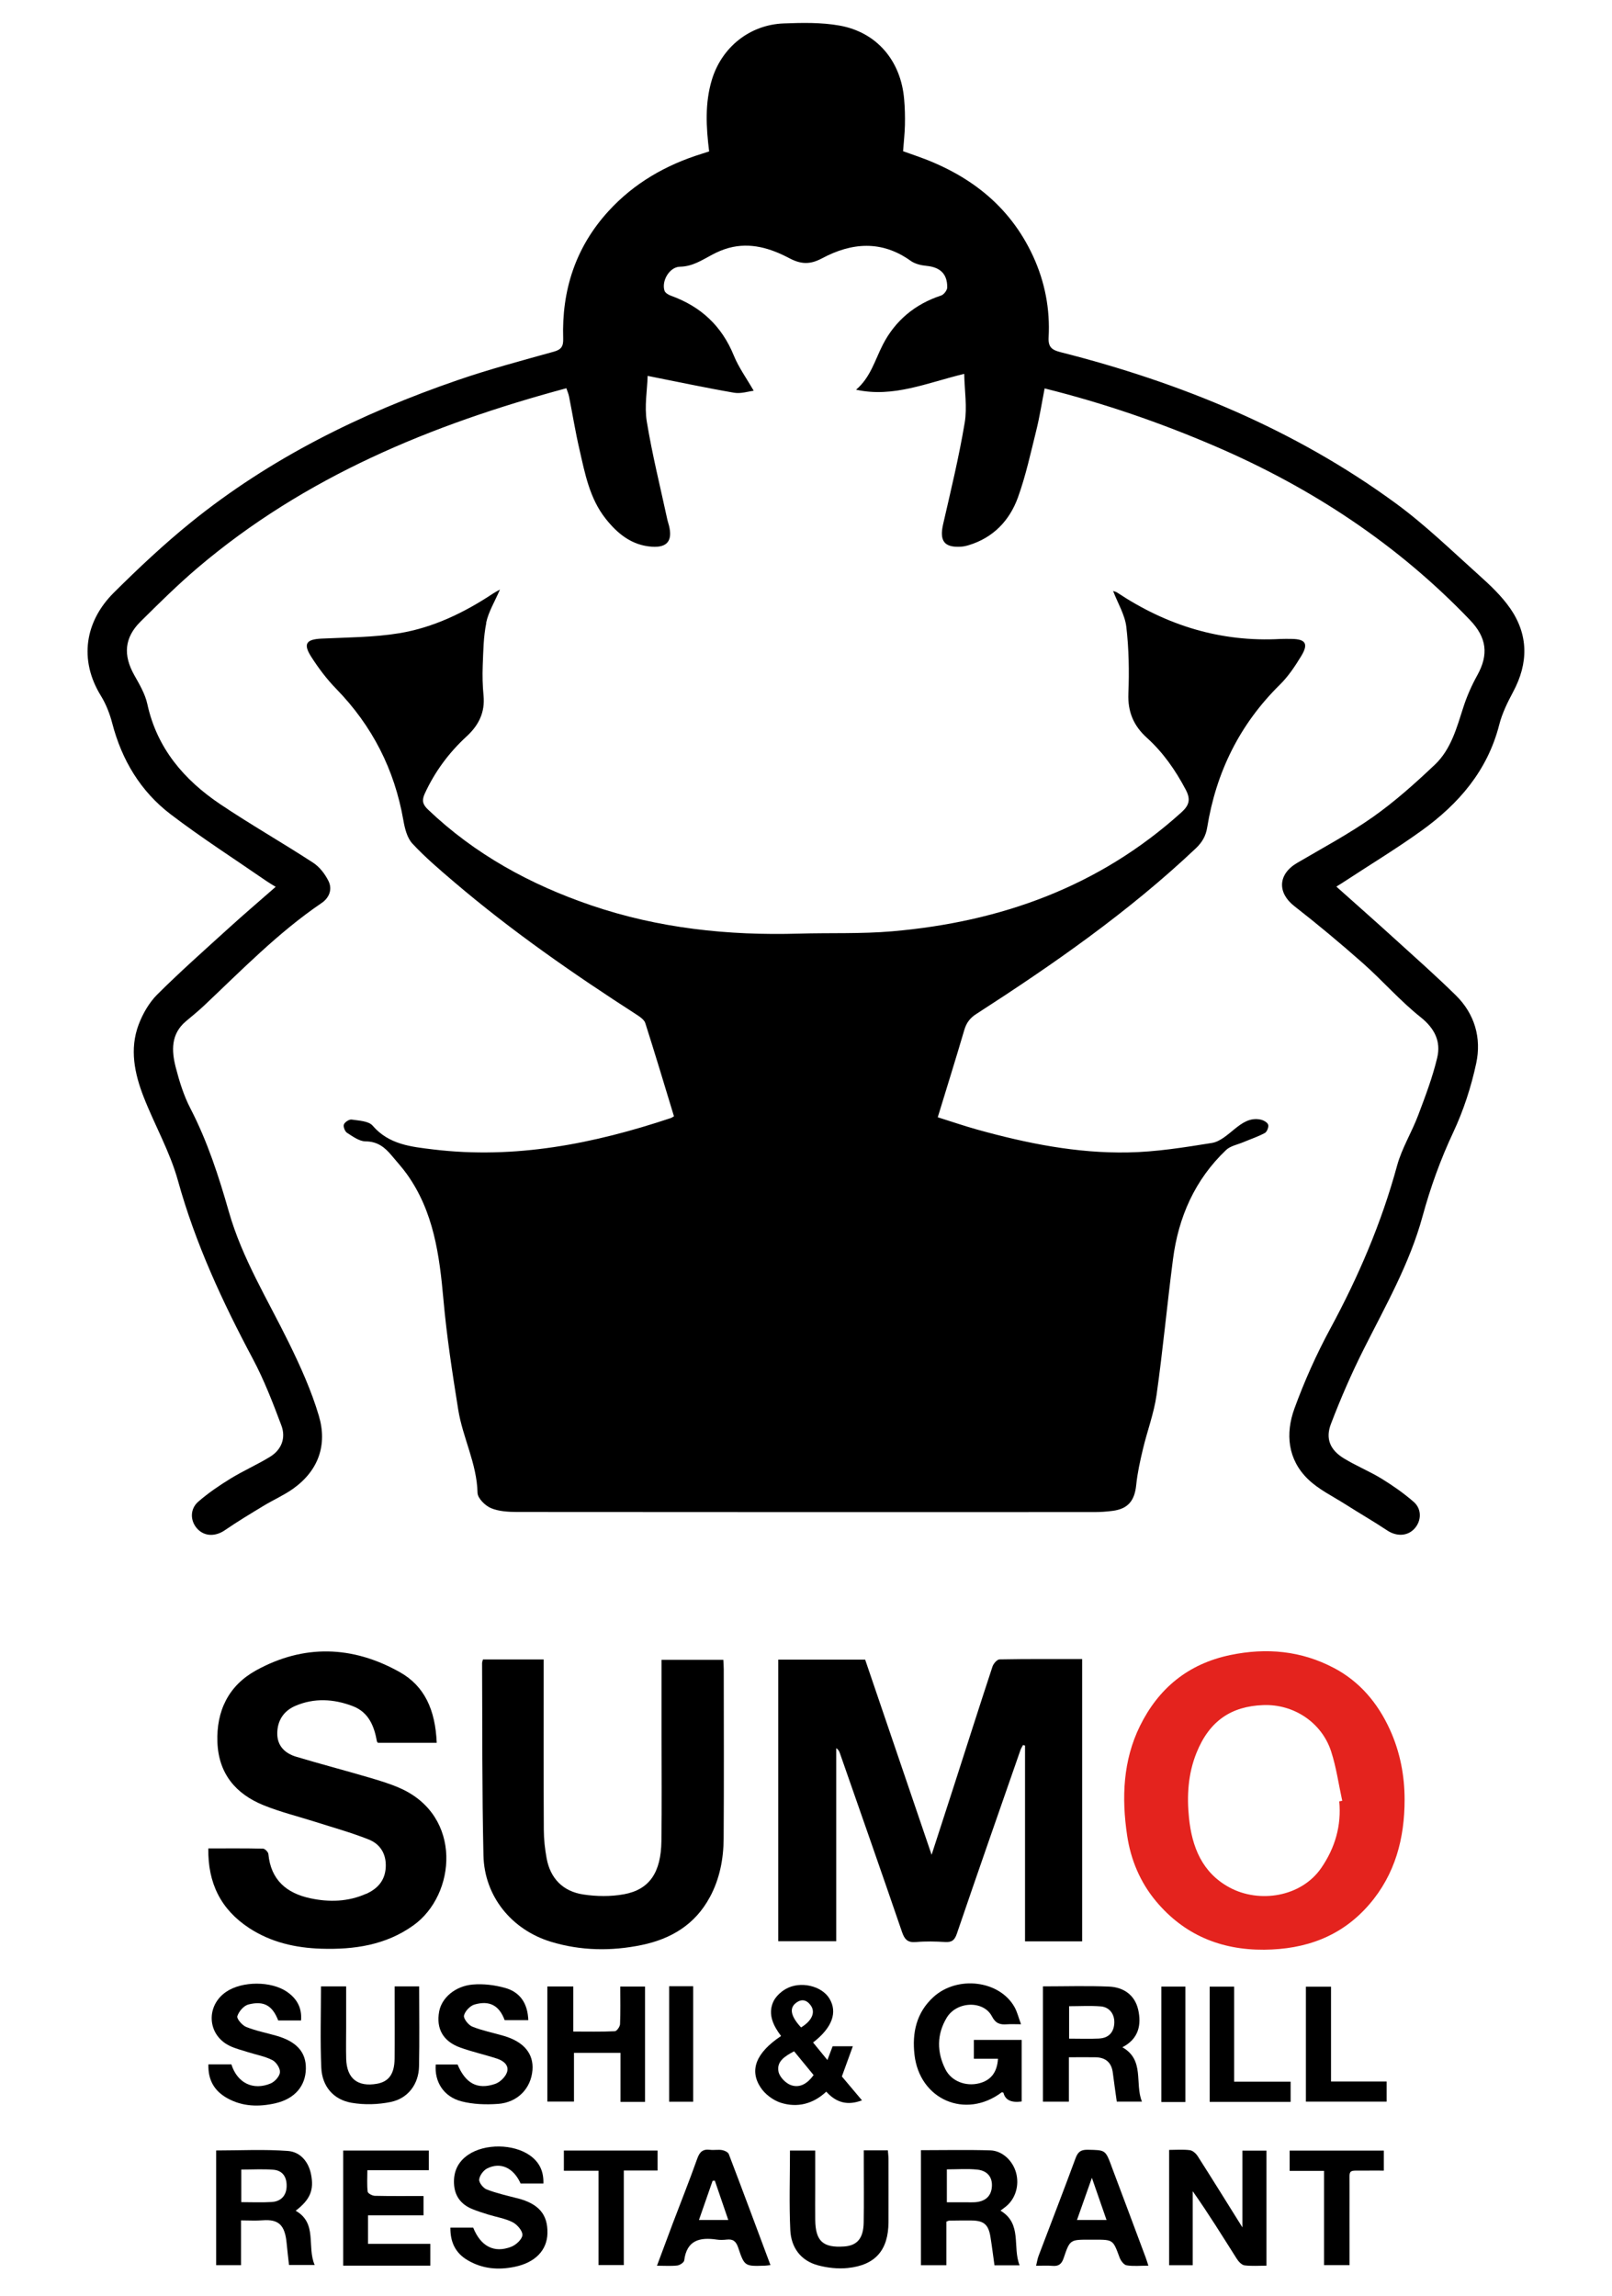 <?xml version="1.0" encoding="UTF-8"?><svg xmlns="http://www.w3.org/2000/svg" viewBox="0 0 351 500"><defs><style>.d{fill:#fff;}.e{fill:#e4231e;}</style></defs><g id="a"/><g id="b"><g id="c"><g><rect class="d" width="351" height="500"/><path d="M105.86,135.6c.49-2.34,1.83-4.51,3-7.22-.75,.43-1.13,.61-1.48,.85-6.28,4.17-13.04,7.44-20.47,8.66-5.55,.91-11.25,.9-16.89,1.17-3.32,.16-4.06,1.11-2.27,3.93,1.59,2.49,3.41,4.91,5.47,7.02,7.84,8.05,12.68,17.55,14.61,28.61,.31,1.77,.81,3.83,1.96,5.07,2.81,3.02,5.98,5.72,9.14,8.41,12.52,10.67,26,20.03,39.82,28.93,.69,.45,1.54,1.06,1.76,1.76,2.15,6.74,4.18,13.52,6.24,20.29-.32,.18-.49,.32-.68,.38-16.8,5.61-33.92,8.99-51.72,6.84-4.75-.58-9.65-1.03-13.21-5.18-.87-1.02-2.99-1.09-4.58-1.33-.52-.08-1.48,.55-1.68,1.07-.18,.48,.22,1.52,.69,1.82,1.25,.8,2.67,1.85,4.02,1.86,2.6,.01,4.2,1.29,5.68,3.07,1.11,1.34,2.3,2.63,3.31,4.04,5.87,8.19,7.11,17.68,7.98,27.39,.71,8,1.94,15.96,3.21,23.9,.98,6.12,4.07,11.75,4.21,18.14,.03,1.17,1.66,2.79,2.92,3.32,1.73,.73,3.81,.83,5.75,.84,41.9,.04,83.8,.03,125.69,.02,1.3,0,2.62-.09,3.91-.26,3.37-.43,4.81-2.22,5.15-5.62,.27-2.64,.85-5.26,1.47-7.85,.93-3.93,2.4-7.78,2.96-11.76,1.39-9.83,2.3-19.73,3.58-29.57,1.19-9.18,4.76-17.31,11.56-23.78,.95-.9,2.49-1.17,3.77-1.71,1.57-.66,3.2-1.2,4.68-2,.46-.25,.88-1.33,.71-1.81-.18-.52-1.04-.98-1.68-1.11-2.28-.46-3.97,.72-5.67,2.1-1.48,1.2-3.12,2.7-4.87,2.99-6.06,.98-12.2,1.96-18.32,2.07-11.16,.21-22.05-1.99-32.78-4.97-2.88-.8-5.71-1.78-8.62-2.69,2-6.56,3.95-12.77,5.78-19.01,.46-1.55,1.23-2.6,2.61-3.48,16.81-10.84,33.19-22.25,47.78-36.05,1.4-1.32,2.2-2.71,2.5-4.58,1.95-12.03,7.06-22.44,15.81-31.06,1.84-1.81,3.32-4.04,4.67-6.26,1.62-2.67,.94-3.69-2.12-3.72-.8,0-1.6-.03-2.4,.01-13.01,.72-24.78-2.94-35.55-10.1-.25-.17-.57-.23-.9-.36,1.04,2.72,2.57,5.2,2.88,7.82,.56,4.8,.64,9.69,.45,14.53-.16,3.98,1.14,7.02,4.03,9.63,3.54,3.2,6.21,7.05,8.45,11.28,1.12,2.12,.79,3.4-.94,4.96-17.9,16.18-39.32,23.86-62.99,25.9-6.72,.58-13.51,.3-20.26,.5-15.42,.45-30.57-1.15-45.24-6.15-13.27-4.52-25.34-11.12-35.56-20.87-1.19-1.13-1.37-2.03-.67-3.53,2.2-4.76,5.25-8.87,9.09-12.4,2.62-2.41,4.03-5.22,3.68-8.87-.21-2.16-.26-4.36-.18-6.53,.13-3.11,.15-6.27,.78-9.3Z"/><path d="M328.8,132.43c-1.84-2.64-4.26-4.94-6.68-7.11-6-5.38-11.81-11.05-18.3-15.79-21.95-16.04-46.66-26.19-72.88-32.84-1.95-.49-2.73-1.13-2.61-3.27,.33-6.1-.8-11.99-3.35-17.56-5.18-11.28-14.24-18.04-25.7-22-.93-.32-1.86-.65-2.64-.93,.15-2.07,.36-3.87,.4-5.68,.04-1.88,0-3.77-.17-5.65-.7-8.35-5.94-14.6-14.11-16.04-3.94-.7-8.06-.61-12.09-.46-7.46,.28-13.56,5.22-15.69,12.35-1.5,5.04-1.24,10.16-.57,15.52-.63,.2-1.1,.36-1.58,.51-7.85,2.43-14.77,6.4-20.34,12.5-7.17,7.85-10.2,17.24-9.86,27.76,.05,1.66-.39,2.38-2.05,2.84-7.03,1.96-14.11,3.84-21,6.22-20.99,7.23-40.72,16.95-58.06,30.99-5.86,4.75-11.39,9.95-16.74,15.27-6.21,6.17-7.69,14.55-2.8,22.47,1.12,1.82,1.93,3.92,2.47,6,2.09,8.01,6.18,14.81,12.71,19.79,6.74,5.14,13.9,9.73,20.88,14.55,.62,.43,1.28,.8,1.99,1.24-3.51,3.08-6.88,5.95-10.15,8.92-5.27,4.79-10.6,9.51-15.64,14.53-1.78,1.78-3.16,4.19-4.06,6.57-1.99,5.31-.89,10.63,1.09,15.71,2.39,6.13,5.74,11.96,7.48,18.26,3.79,13.66,9.66,26.33,16.29,38.77,2.47,4.64,4.38,9.6,6.23,14.54,1.01,2.7,.05,5.27-2.48,6.82-2.77,1.7-5.78,3.02-8.56,4.72-2.46,1.51-4.87,3.15-7.04,5.03-1.91,1.65-1.79,4.32-.14,6.01,1.59,1.63,3.93,1.59,5.93,.21,2.73-1.88,5.58-3.59,8.42-5.31,2.11-1.28,4.4-2.28,6.4-3.7,5.54-3.94,7.51-9.54,5.63-15.88-1.63-5.51-4.04-10.84-6.58-16.01-4.59-9.36-10.13-18.3-13.01-28.41-2.21-7.75-4.67-15.35-8.39-22.54-1.45-2.8-2.41-5.91-3.2-8.98-.92-3.6-1.05-7.23,2.24-9.99,1.33-1.12,2.68-2.21,3.94-3.4,8.24-7.78,16.16-15.93,25.59-22.34,1.68-1.14,2.39-2.98,1.51-4.78-.75-1.53-1.94-3.08-3.34-3.99-6.68-4.36-13.63-8.31-20.25-12.76-7.87-5.3-13.76-12.16-15.86-21.8-.48-2.21-1.72-4.3-2.85-6.31-2.45-4.37-2.16-8.16,1.4-11.68,4.02-3.98,8.06-7.98,12.37-11.65,23.4-19.89,50.97-31.23,80.32-39.13,.23,.69,.47,1.22,.58,1.78,.76,3.83,1.38,7.7,2.26,11.5,1.21,5.28,2.21,10.69,5.7,15.11,2.59,3.29,5.72,5.83,10.1,6.12,3.34,.22,4.51-1.32,3.71-4.58-.1-.42-.26-.83-.35-1.26-1.54-7.14-3.31-14.23-4.49-21.43-.54-3.32,.1-6.84,.19-9.93,6.66,1.32,12.73,2.62,18.84,3.67,1.46,.25,3.06-.29,4.25-.43-1.6-2.79-3.28-5.09-4.32-7.65-2.63-6.48-7.21-10.71-13.71-13.05-.54-.19-1.24-.62-1.39-1.09-.69-2.12,1.09-5.18,3.36-5.22,2.75-.05,4.79-1.44,7.02-2.62,1.14-.61,2.36-1.13,3.6-1.47,4.72-1.29,9.12,.08,13.19,2.23,2.56,1.35,4.52,1.42,7.13,.03,6.42-3.43,12.95-4,19.29,.54,.94,.67,2.26,.99,3.44,1.1,2.97,.29,4.55,1.71,4.53,4.69,0,.61-.73,1.57-1.33,1.77-5.68,1.86-9.99,5.46-12.67,10.66-1.74,3.38-2.69,7.16-5.85,9.85,8.14,1.78,15.42-1.5,23.55-3.45,.07,3.67,.67,7.27,.1,10.67-1.24,7.41-3.01,14.73-4.69,22.05-.84,3.66,.23,5.15,3.92,4.91,.57-.04,1.14-.17,1.69-.34,5.33-1.63,8.86-5.36,10.68-10.39,1.71-4.74,2.78-9.72,4-14.62,.74-2.99,1.21-6.05,1.81-9.11,12.93,3.22,25.23,7.47,37.22,12.63,20.91,9.01,39.59,21.29,55.39,37.8,3.66,3.82,4.11,7.5,1.6,12.03-1.22,2.2-2.26,4.55-3.03,6.94-1.45,4.51-2.7,9.2-6.21,12.53-4.25,4.03-8.66,7.98-13.44,11.36-5.26,3.71-10.99,6.77-16.56,10.04-4.18,2.45-4.34,6.49-.59,9.41,5.09,3.97,10.06,8.12,14.9,12.4,4.3,3.81,8.1,8.2,12.57,11.76,3.1,2.47,4.47,5.31,3.63,8.84-1.01,4.26-2.59,8.41-4.14,12.52-1.4,3.72-3.56,7.19-4.6,10.99-3.39,12.45-8.41,24.16-14.54,35.49-3.02,5.58-5.64,11.44-7.81,17.4-1.99,5.46-1.47,11.08,2.94,15.36,2.34,2.28,5.46,3.76,8.26,5.55,2.98,1.9,6.05,3.66,8.99,5.62,1.99,1.33,4.37,1.31,5.92-.35,1.55-1.66,1.68-4.27-.13-5.85-2.16-1.89-4.56-3.56-7.01-5.07-2.65-1.62-5.58-2.8-8.23-4.43-2.93-1.8-4.03-4.23-2.8-7.46,2.11-5.53,4.48-10.99,7.14-16.28,4.75-9.45,10.02-18.67,12.82-28.96,1.72-6.3,3.91-12.38,6.7-18.32,2.22-4.74,3.88-9.85,4.98-14.98,1.18-5.5-.31-10.76-4.44-14.82-4.3-4.22-8.81-8.22-13.27-12.27-4.18-3.8-8.41-7.53-12.74-11.4,.66-.41,1.26-.77,1.84-1.16,5.58-3.66,11.3-7.13,16.72-11.03,8.08-5.82,14.35-13.05,16.9-23.04,.63-2.49,1.81-4.89,3.03-7.17,3.36-6.27,3.37-12.44-.69-18.27Z"/><path d="M235.63,422.73v-61.46c-6.1,0-12.04-.04-17.99,.07-.54,.01-1.33,.93-1.54,1.58-2.83,8.59-5.57,17.21-8.34,25.81-1.57,4.87-3.16,9.74-4.91,15.16-4.95-14.55-9.72-28.54-14.47-42.5h-18.92v61.32h12.62v-42.05c.47,.32,.66,.69,.79,1.08,4.53,12.98,9.08,25.94,13.53,38.94,.55,1.61,1.21,2.37,3.04,2.21,2.09-.19,4.22-.14,6.32-.01,1.47,.09,2.1-.36,2.59-1.82,4.55-13.35,9.21-26.66,13.85-39.99,.13-.38,.37-.73,.56-1.09l.43,.13v42.62h12.44Z"/><path class="e" d="M290.43,363.2c-7.08-3.74-14.64-4.45-22.54-2.81-9.2,1.92-15.64,7.26-19.68,15.46-3.7,7.53-4,15.64-2.79,23.81,.79,5.32,2.85,10.22,6.3,14.35,6.09,7.29,14.07,10.62,23.54,10.55,8.99-.08,16.81-2.84,22.86-9.83,5.7-6.59,7.73-14.49,7.72-22.87,0-5.18-.97-10.33-3.19-15.21-2.66-5.84-6.6-10.49-12.21-13.45Zm-2.7,43.5c-4.4,6.45-13.6,7.78-20.01,4.31-5.99-3.23-8.17-8.86-8.82-15.1-.5-4.78-.23-9.62,1.63-14.23,2.81-6.97,7.57-10.13,14.53-10.39,6.68-.25,12.73,3.82,14.77,10.05,1.14,3.49,1.64,7.18,2.43,10.79l-.65,.12c.5,5.3-.91,10.1-3.88,14.45Z"/><path d="M79.72,412.38c-3.93,1.75-8.05,1.86-12.15,.98-5.17-1.1-8.6-4-9.13-9.63-.04-.44-.75-1.17-1.17-1.18-3.91-.09-7.82-.05-11.91-.05-.12,7.58,2.74,13.3,8.89,17.34,4.76,3.12,10.11,4.32,15.69,4.5,7.15,.22,14.04-.76,20.07-5.08,9.3-6.65,10.8-23.84-2.93-29.89-2.17-.96-4.48-1.65-6.76-2.32-5.27-1.55-10.59-2.94-15.85-4.52-2.4-.72-4.1-2.33-4.1-5.03,0-2.79,1.37-4.93,3.92-6.03,4.13-1.78,8.37-1.53,12.5,.04,3.47,1.32,4.68,4.32,5.28,7.68,.02,.12,.15,.22,.21,.31h12.81c-.3-7.22-2.68-12.38-8.05-15.39-10.28-5.77-20.91-6.11-31.31-.36-5.96,3.3-8.65,8.8-8.39,15.65,.26,6.81,3.98,11.24,10.05,13.7,3.6,1.46,7.42,2.4,11.14,3.58,3.92,1.25,7.89,2.35,11.71,3.86,2.55,1,3.9,3.17,3.75,6.07-.15,2.88-1.76,4.67-4.27,5.79Z"/><path d="M154.56,413.13c2.15-4,2.98-8.33,3.01-12.78,.08-12.29,.03-24.58,.02-36.87,0-.7-.06-1.4-.09-2.04h-13.45c0,5.55,0,10.93,0,16.31,0,7.71,.07,15.42-.03,23.12-.09,6.88-2.59,10.6-8.18,11.62-2.87,.52-5.96,.48-8.85,.04-4.34-.66-7.14-3.42-7.96-7.84-.38-2.06-.61-4.17-.62-6.26-.06-11.56-.03-23.12-.03-34.69v-2.39h-13.22c-.1,.4-.19,.61-.19,.82,.07,13.96-.02,27.92,.3,41.87,.2,8.92,6.16,16.19,14.69,18.79,6.53,1.98,13.18,2.07,19.79,.7,6.36-1.32,11.61-4.45,14.8-10.4Z"/><path d="M270.52,485.02c-3.47-5.56-6.56-10.54-9.72-15.49-.37-.58-1.08-1.23-1.71-1.32-1.48-.19-2.99-.06-4.52-.06v25.11h5.13v-16.12c3.46,4.9,6.5,9.84,9.61,14.74,.38,.6,1.06,1.33,1.68,1.41,1.55,.2,3.15,.07,4.77,.07v-25.05h-5.24v16.71Z"/><path d="M247.83,437.62c-.72-3.2-3.19-4.9-6.35-5.03-4.76-.2-9.54-.05-14.39-.05v25.11h5.65v-9.67c2.05,0,3.93-.03,5.8,0,2.21,.04,3.5,1.15,3.77,3.39,.26,2.12,.58,4.23,.86,6.27h5.48c-1.61-3.99,.64-9.06-4.26-11.84,3.56-1.83,4.18-4.89,3.44-8.2Zm-8.47,6.28c-2.15,.1-4.3,.02-6.57,.02v-7.06c2.32,0,4.62-.14,6.89,.04,1.94,.16,3.05,1.74,2.95,3.66-.1,1.98-1.24,3.23-3.27,3.33Z"/><path d="M64.38,481.4c3.18-2.44,4.03-4.53,3.34-7.96-.56-2.8-2.4-4.86-5.03-5.06-5.17-.39-10.39-.11-15.62-.11v24.98h5.41v-9.75c1.69,0,3.21,.1,4.71-.02,3.52-.27,4.87,1.06,5.23,5.05,.14,1.56,.34,3.11,.51,4.68h5.59c-1.75-3.99,.66-9.09-4.14-11.81Zm-5.23-1.9c-2.15,.13-4.32,.03-6.61,.03v-7.1c2.5,0,4.74-.14,6.97,.04,2.09,.17,2.96,1.64,2.9,3.65-.06,1.97-1.22,3.26-3.26,3.38Z"/><path d="M217.86,481.37c.45-.35,.79-.6,1.13-.86,2.13-1.69,3.02-4.67,2.23-7.46-.73-2.56-2.97-4.72-5.59-4.8-4.99-.15-9.99-.04-15.1-.04v25.05h5.53v-9.48c.36-.14,.49-.23,.62-.23,1.6-.02,3.19-.05,4.79-.03,2.76,.02,3.76,.86,4.2,3.61,.33,2.04,.58,4.1,.87,6.15h5.47c-1.6-4.01,.62-9.02-4.14-11.89Zm-5.59-1.82c-.58,.04-1.16,.01-1.75,.01-1.38,0-2.76,0-4.35,0v-7.17c2.28,0,4.45-.17,6.59,.05,2.25,.23,3.33,1.65,3.22,3.64-.11,2.11-1.4,3.32-3.72,3.47Z"/><path d="M212.05,444.2v4.1h5.25c-.18,3-1.58,4.73-4.14,5.36-2.88,.71-5.99-.45-7.3-3.05-1.89-3.74-1.9-7.61,.27-11.23,2.18-3.63,8.03-3.83,9.86-.3,.82,1.58,1.79,1.83,3.25,1.72,.86-.06,1.73-.01,3.08-.01-.54-1.45-.82-2.66-1.4-3.71-3.25-5.85-12.45-6.98-17.67-2.22-3.73,3.4-4.66,7.81-4.13,12.53,1.1,9.84,11.11,14.13,18.97,8.24,.08-.06,.26,.03,.4,.06q.57,2.4,3.97,1.92v-13.41h-10.41Z"/><path d="M140.45,457.7v-25.12h-5.39c0,2.83,.07,5.51-.05,8.18-.02,.56-.71,1.53-1.13,1.55-2.95,.14-5.91,.07-9.05,.07v-9.82h-5.65v25.07h5.8v-10.62h10.13v10.68h5.34Z"/><path d="M112.66,478.69c-2.24-.58-4.52-1.09-6.67-1.92-.76-.29-1.7-1.46-1.65-2.15,.07-.86,.9-2,1.72-2.42,2.97-1.5,5.79-.11,7.3,3.27h4.96c.09-2.68-.89-4.67-2.94-6.12-3.58-2.53-9.79-2.6-13.41-.15-2.23,1.51-3.25,3.65-3.11,6.33,.13,2.67,1.51,4.48,3.94,5.49,1.13,.47,2.31,.83,3.48,1.2,1.79,.56,3.72,.85,5.36,1.69,.98,.5,2.17,1.88,2.11,2.79-.07,.93-1.39,2.15-2.44,2.55-3.74,1.45-6.64-.11-8.28-4.18h-4.96c-.04,3.25,1.16,5.58,3.75,7.1,3.22,1.9,6.68,2.19,10.3,1.43,4.38-.91,7-3.57,7.08-7.29,.09-4.12-1.89-6.42-6.53-7.63Z"/><path d="M58.99,453.66c-3.88,1.65-7.34-.09-8.61-4.14h-5c-.11,3.41,1.29,5.78,4.05,7.34,3.34,1.89,6.95,1.96,10.56,1.13,4.21-.97,6.55-3.77,6.61-7.53,.06-3.57-2-5.89-6.36-7.15-2.22-.64-4.52-1.08-6.65-1.94-.86-.35-2.08-1.77-1.91-2.33,.31-1.03,1.4-2.29,2.4-2.55,3.42-.88,5.25,.26,6.5,3.48h4.97c.23-2.8-.94-4.77-3.04-6.23-3.44-2.39-9.79-2.37-13.25-.02-4.47,3.03-4.16,9.31,.64,11.72,1.28,.64,2.71,.98,4.08,1.42,1.78,.57,3.69,.9,5.33,1.74,.83,.42,1.71,1.77,1.65,2.64-.06,.87-1.1,2.04-1.99,2.42Z"/><path d="M179.91,455.47c2.25,2.48,4.71,3.04,7.78,1.89-1.54-1.84-3.08-3.66-4.38-5.2,.84-2.32,1.58-4.35,2.39-6.58h-4.4c-.36,.94-.7,1.85-1.14,3-1.14-1.39-2.09-2.55-3.12-3.82,4.18-3.22,5.36-6.56,3.57-9.55-1.66-2.78-6.34-3.92-9.52-2.1-1.13,.64-2.28,1.74-2.77,2.9-1.14,2.71,.11,5.17,1.75,7.34-5.4,3.6-6.98,7.39-4.44,11.23,.96,1.45,2.69,2.75,4.34,3.29,3.65,1.17,7.11,.26,9.93-2.39Zm-6.66-19.27c1.28-1.04,2.44-.72,3.32,.54,1.03,1.48,.19,3.34-2.15,4.74-2.21-2.39-2.59-4.14-1.17-5.28Zm-3.73,14.94c-.47-2.25,1.37-3.39,3.39-4.46,1.47,1.79,2.84,3.46,4.25,5.18-1.26,1.73-2.92,2.91-4.95,2.18-1.14-.41-2.45-1.76-2.69-2.9Z"/><path d="M108.4,458.14c4.32-.31,7.22-3.37,7.54-7.37,.28-3.58-1.88-6.17-6.25-7.45-2.29-.67-4.65-1.13-6.85-2.01-.84-.34-1.95-1.74-1.81-2.41,.21-.95,1.34-2.14,2.3-2.41,3.33-.95,5.38,.26,6.56,3.41h5.14c-.12-3.66-1.79-6.11-5.04-7.02-2.25-.63-4.72-.94-7.04-.74-3.87,.33-6.77,2.92-7.32,5.85-.7,3.71,.81,6.5,4.55,7.86,2.64,.96,5.42,1.56,8.09,2.44,1.37,.46,2.68,1.46,2.09,3.04-.38,1.01-1.52,2.1-2.55,2.45-3.88,1.33-6.45-.12-8.18-4.23h-4.75c-.31,3.77,1.72,7.03,5.61,8.03,2.53,.65,5.3,.74,7.93,.55Z"/><path d="M80.13,482.4h12.09v-4.21c-3.64,0-7.12,.04-10.6-.04-.55-.01-1.51-.52-1.56-.9-.18-1.46-.07-2.96-.07-4.68h13.38v-4.28h-18.64v25.07h18.97v-4.75h-13.57v-6.23Z"/><path d="M85.09,457.71c3.77-.77,6.06-3.89,6.15-7.72,.12-5.74,.03-11.48,.03-17.45h-5.34c0,.88,0,1.66,0,2.44,0,4.43,.04,8.87-.01,13.3-.04,3.36-1.27,5.01-3.85,5.47-4.21,.74-6.58-1.16-6.69-5.44-.06-2.25-.01-4.51-.01-6.76,0-2.97,0-5.93,0-9.01h-5.48c0,5.99-.19,11.87,.07,17.73,.18,4.05,2.64,6.94,6.59,7.62,2.78,.48,5.8,.39,8.56-.18Z"/><path d="M193.32,468.24h-5.24c0,1.03,0,1.82,0,2.61,0,4.36,.05,8.73-.02,13.09-.05,3.45-1.4,5.04-4.24,5.24-4.62,.33-6.25-1.16-6.31-5.78-.03-2.25,0-4.51,0-6.77,0-2.75,0-5.5,0-8.34h-5.5c0,5.87-.2,11.61,.07,17.33,.18,3.77,2.25,6.66,6.05,7.67,2.06,.55,4.33,.8,6.45,.58,6.05-.62,8.85-3.92,8.88-9.98,.02-4.58,0-9.17,0-13.75,0-.62-.09-1.25-.14-1.9Z"/><path d="M242,471.63c-1.32-3.51-1.34-3.43-5.12-3.51-1.45-.03-2.14,.38-2.67,1.8-2.62,7.12-5.37,14.19-8.06,21.29-.24,.63-.34,1.31-.55,2.17,1.36,0,2.45-.08,3.53,.02,1.38,.13,2.04-.38,2.49-1.74,1.34-3.98,1.41-3.96,5.62-3.96h1.09c4.06,0,4.02,.01,5.45,3.88,.25,.69,.92,1.6,1.52,1.7,1.46,.25,3,.08,4.75,.08-.26-.78-.41-1.32-.61-1.84-2.48-6.63-4.95-13.27-7.45-19.89Zm-7.5,11.79c1.05-2.97,2.05-5.8,3.25-9.19,1.17,3.38,2.16,6.22,3.19,9.19h-6.44Z"/><path d="M157.22,468.19c-.85-.15-1.75,.05-2.61-.06-1.56-.2-2.26,.44-2.79,1.92-1.69,4.77-3.58,9.47-5.37,14.21-1.11,2.94-2.2,5.89-3.4,9.11,1.71,0,3.09,.11,4.44-.05,.55-.07,1.44-.66,1.49-1.1,.56-4.42,3.39-5.09,7.09-4.54,.71,.11,1.46,.08,2.18,0,1.38-.15,2.02,.38,2.48,1.74,1.37,4.1,1.44,4.08,5.82,3.94,.28,0,.57-.06,1.21-.13-3.07-8.22-6.03-16.2-9.07-24.16-.16-.43-.92-.79-1.46-.88Zm-5.03,15.23c1.02-2.94,2-5.74,2.97-8.53,.16-.01,.33-.02,.49-.04,.96,2.81,1.92,5.61,2.93,8.57h-6.39Z"/><path d="M280.82,472.72h7.48v20.52h5.55v-2.54c0-4.87-.02-9.75,0-14.62,.02-3.93-.52-3.37,3.52-3.42,1.28-.02,2.57,0,3.95,0v-4.36h-20.51v4.42Z"/><path d="M143.18,468.29h-20.4v4.4h7.55v20.54h5.5v-20.59h7.35v-4.35Z"/><path d="M289.82,432.61h-5.47v25.03h17.58v-4.38h-12.11v-20.64Z"/><path d="M263.4,432.61v25.08h17.62v-4.39h-12.3v-20.7h-5.32Z"/><path d="M150.93,457.66v-25.15h-5.23v25.15h5.23Z"/><path d="M258.11,432.59h-5.23v25.14h5.23v-25.14Z"/></g></g></g></svg>